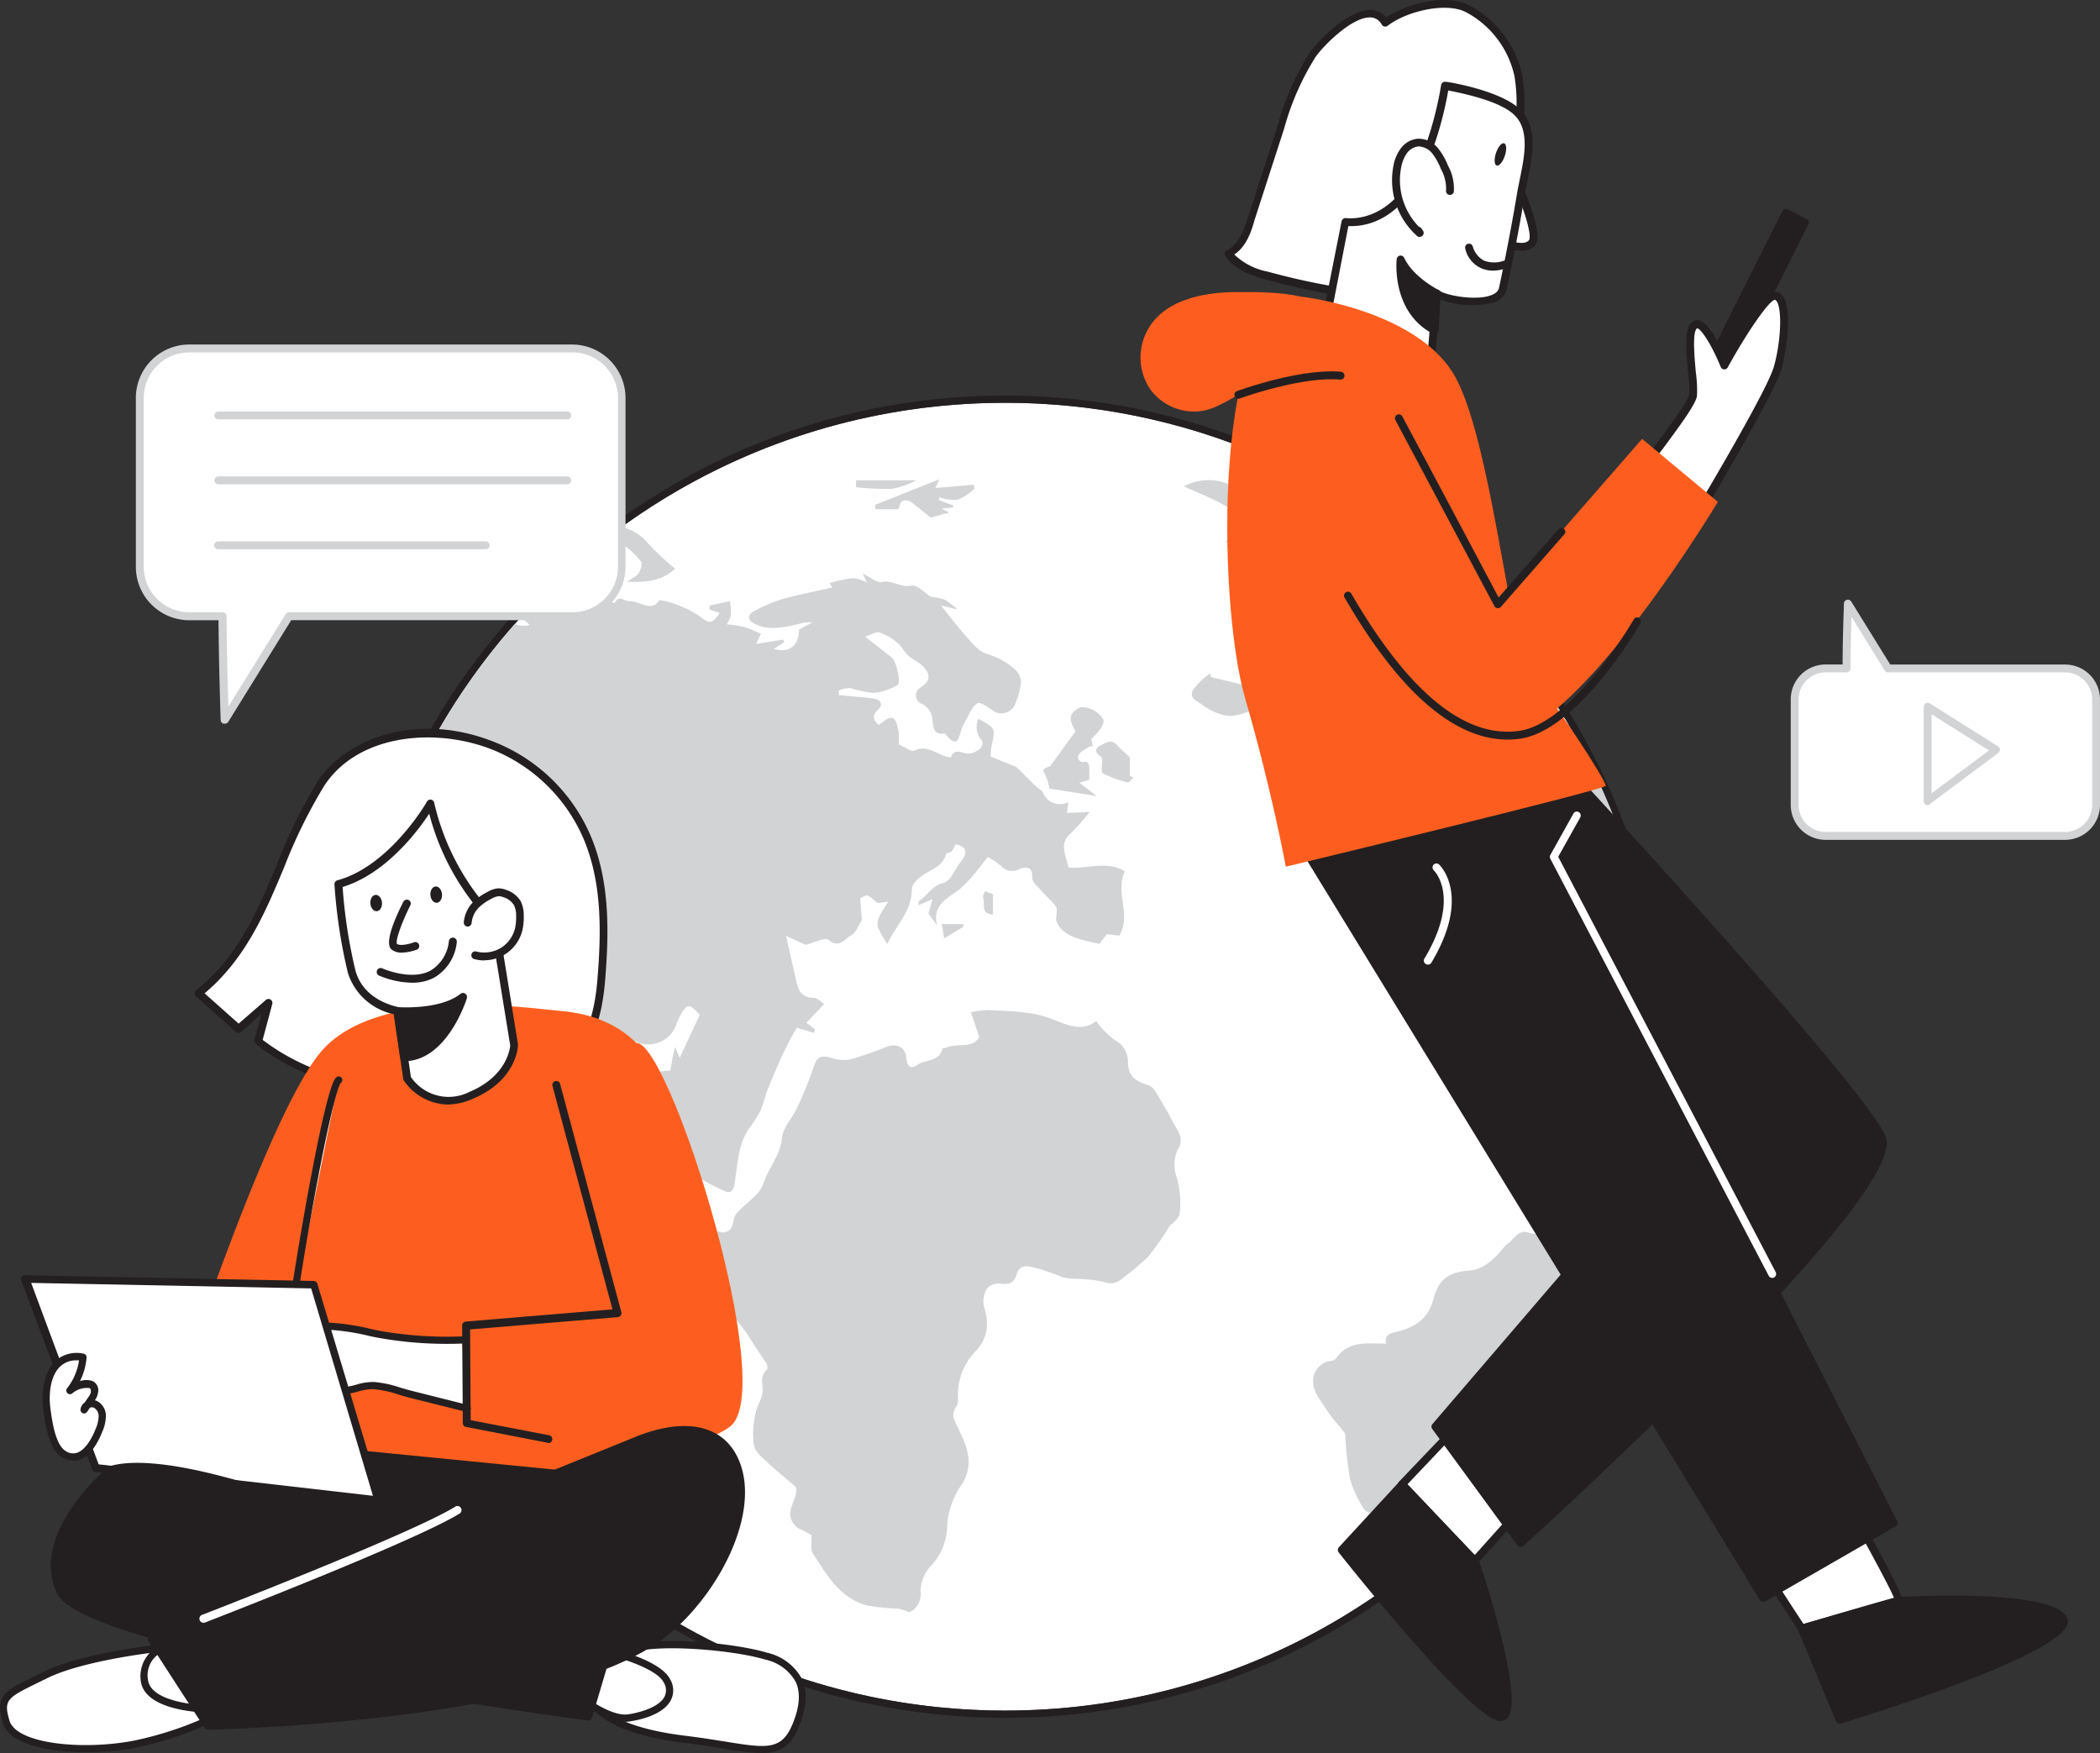 <svg xmlns="http://www.w3.org/2000/svg" width="684" height="571.042" viewBox="0 0 684 571.042">
  <rect x="0" y="0" width="684" height="571.042" fill="#333333" stroke="none"/>
  <g id="_489_world_wide_web_flatline" data-name="#489_world_wide_web_flatline" transform="translate(-73.47 -30.889)">
    <circle id="Ellipse_125" data-name="Ellipse 125" cx="213.002" cy="213.002" r="213.002" transform="translate(187.841 162.082)" fill="#fff"/>
    <path id="Path_2096" data-name="Path 2096" d="M332.521,83.5c117.638,0,213,95.364,213,213s-95.364,213-213,213-213-95.364-213-213c0-117.669,95.384-213.03,213.028-213m-.026-2.359C213.58,81.14,117.16,177.56,117.16,296.5s96.42,215.361,215.361,215.361S547.881,415.441,547.881,296.5C547.754,177.613,451.408,81.267,332.521,81.14Z" transform="translate(68.323 78.584)" fill="#231f20"/>
    <path id="Path_2097" data-name="Path 2097" d="M171.257,120.178a8.051,8.051,0,0,0,4.9.308l-2.846-2.564c3.846-4.23,7.9-8.307,12.076-12.229a9.537,9.537,0,0,1-4.82,7.691c4.512.256,8.025-2.41,11.973-3.615a132.261,132.261,0,0,1,14.229-2.564l-6.974,4.846a32.592,32.592,0,0,0,4.051,1.282c1.308-2.846,3.025-.538,4.564-.615,3.461-.205,7.281,3.9,9.922-.333a19.917,19.917,0,0,1,3.666.795,37.121,37.121,0,0,1,9.281,4.333c3.23,2.564,4.23,2.872,6.692-.923l-3.256-1.128v-1.308l6.615-1.436a23.378,23.378,0,0,1,.308,4.743,9.461,9.461,0,0,1-1.359,2.795,50.2,50.2,0,0,1,5.794.9,45.913,45.913,0,0,1,5.358,2.231l-1.615,3.282,8.845-1.41.333.795-3.384,2.231c5.128,1.513,8.2-1.128,8.23-6.307l4.333-2.333a11.025,11.025,0,0,0-4.564.564c-4.769,1.051-9.614,2.256-14.306-.154-2.41-1.231-2.282-2.948,0-4.128a50.169,50.169,0,0,1,8.9-3.794c5.384-1.538,10.922-2.564,16.485-3.871l-.923-1.41a54.785,54.785,0,0,1,7.691-1.641,13.255,13.255,0,0,1,4.512,1.487L284.6,103.77c2.564,1.2,4.666,3.1,6.23,2.743,3.41-.769,6.025,1.872,9.563,1.179,2-.385,4.692,2.564,6.23,3.564a24.153,24.153,0,0,1,4.769,1.051,28.611,28.611,0,0,1,4.077,3.128l-5.41-1.308c2.436,3.025,5.128,6.589,8.025,9.871,2.025,2.256,4.2,5.128,6.845,5.871a24.228,24.228,0,0,1,9.691,5.538,5.64,5.64,0,0,1,1.487,4.282,29.508,29.508,0,0,1-1.872,6.589,4.9,4.9,0,0,1-6.128,2.743c-2.128-1.051-4.794-3.615-6.1-3.025-1.9.9-2.82,3.948-4.153,6.1a13.731,13.731,0,0,0-.718,1.359c-1.231,2.564-1.077,8.435-5.769,2.333-3.82.82-3.846-2.307-4.076-4.435a5.974,5.974,0,0,0-3.359-5.128,2.948,2.948,0,0,1-.359-5.435c2.948-2.1,3.282-4.025.743-6.743-1.333-1.436-3.359-2.2-4.846-3.564s-2.282-3.153-3.743-4.333a17.511,17.511,0,0,0-5.743-3.23c-1.2-.333-2.82.795-4.564,1.384,3.461,2.743,6.076,4.769,8.666,6.845,1.436,1.154,3.128,8.1,1.82,8.9a18.409,18.409,0,0,1-7.948,2.564,40.713,40.713,0,0,1-7.486-1.59,11.46,11.46,0,0,0-3.666.769v1.538l6.589.615a38.972,38.972,0,0,1,5.128.615c2.333.513,2.564,2.077,1,3.589-2.154,1.974-1.461,3.359.308,4.923,4.435-3.615,5.41-3.256,6.461,2.384a22.023,22.023,0,0,1,0,3.9c1.82.769,4.051,2.564,5.128,2.051,4.666-2.23,7.691,1.9,11.87,2.2,1.231-3.23,3.564-1.256,5.717-1.205a6.512,6.512,0,0,0,3.846-1.641c.59-.487.974-2.256.615-2.564a6.486,6.486,0,0,1-1.2-7.153c5.615,3.077,5.563,3.077,4.281,8.82a18.131,18.131,0,0,0-.256,3.538l8.332,3.333c2.564,2.564,4.564,4.564,6.486,6.435.692.641,1.718,1.077,2.128,1.872a6.1,6.1,0,0,0,8.281,3.2c-.128,1.154-.256,2.256-.41,3.487l7.384-.333a69.978,69.978,0,0,1-6.922,7.691c-2.948,3.384-.538,6.974,0,10.435,6.2.487,12.409-2.384,18.408,1.231-3.41,6.948,2.282,14.127-1.82,20.921l-4.076-.487-2.41,3.2c-6.2-1.461-12.2-2.333-14.075-7.691,0-2.077.462-3.589,0-4.359-1.436-2-3.359-3.589-4.974-5.435-1.077-1.256-2.871-2.692-2.795-3.948.205-4-2.179-3.794-4.384-2.9a4.692,4.692,0,0,1-5.743-1.026,33.075,33.075,0,0,0-4.384-3c-1.051,1.333-2.077,2.769-3.23,4.1a42.325,42.325,0,0,1-6.179,6.64c-4.025,2.923-8.819,5.128-7.076,11.614l-2.846-3.923c.487-1.641.82-2.82,1.359-4.666l-4.641,1.974c.154-.743,0-1.282.308-1.436,2.718-1.769,4.358-5.128,7.9-5.794a5.538,5.538,0,0,0,2.564-2.23c1.051-1.384,1.718-3.051,2.82-4.384,2.718-3.282,2.23-5.128-1.513-6.051a9.9,9.9,0,0,1-1.256,2.384c-.41.461-1.692.41-1.795.795-.974,3.743-4.153,4.846-7,6.563-1.769,1.077-4.128,3.153-4.128,4.794,0,7.512-5.384,12.1-8,17.947a32.818,32.818,0,0,1-3.025-5.281,5.127,5.127,0,0,1,.359-3.538,40.357,40.357,0,0,1,3-4.871c-1.667,0-3.256.667-3.846.154-2.9-2.564-2.82-2.718-5.333-1.256.205,2.743.385,5.128.538,7.1-1.154,1.692-1.974,4.23-3.615,5s-3.718,4.461-7.2,1.384c-1.077-.974-4.743.974-7.23,1.564a.642.642,0,0,1-.359,0l-6.307-2.871c1.308,5.769,2.333,10.255,3.384,14.947.667,2.948,1.795,5.128,5.512,5.256,1.436,0,2.82,1.59,3.538,2.025l-5.794,6.076,2.846,2.2-.385,1.1-5.563-1.666c-.769,1.359-1.82,3.025-2.718,4.82-1.487,3.025-2.9,6.076-4.256,9.153-1.077,2.564-2.1,5-3.051,7.538a57.049,57.049,0,0,1-1.846,5.589,48.248,48.248,0,0,1-3.692,5.717c-3.794,5.538-3.692,12.076-4.794,18.306-.385,2.2-1.359,3-3.359,2a105.8,105.8,0,0,1-10.665-5.666c-3.615-2.359-6.692-5.615-10.409-7.82a27.229,27.229,0,0,1-8.948-7.2c-.641-.923-1.128-1.923-1.692-2.871a18.177,18.177,0,0,0-1.82-2.871c-4.282-4.717-3.41-8.871,2.307-11.691a5.512,5.512,0,0,0,2.436-3.1,23.073,23.073,0,0,0,.564-5.128,35.433,35.433,0,0,1,4.307,5.563c1.641,3.256,4.282,1.282,6.435,1.692l.692-4.051c.179-.872.385-1.743.846-3.718.846,2.025,1.231,2.923,1.487,3.564l6.563-14.024c-3.512-3.923-4.23-3.82-6.717.923a21.986,21.986,0,0,0-.9,2.128,9.691,9.691,0,0,1-13.639,5.487c-1.82,4.512-2.2,5.128-7.384,5.41s-10.614,0-15.383,0l-8.691,9.9,2.564,1.026-5.743,4.948-3.1-3.743c-1.333,7.153-2.564,15.537-4.512,23.638a126.164,126.164,0,0,1-7.691,24.023,29.381,29.381,0,0,1-6.9-20.972,9.614,9.614,0,0,0-.692-5.538c-1.846-2.692-4.846-4.64-6.589-7.384-2.743-4.256-8.1-6.435-9.153-12,0-.718-1.666-1.41-2.564-1.666-2.795-.718-5.615-1.2-8.537-1.795a21.1,21.1,0,0,1-2.051,6.051,33.843,33.843,0,0,0-4.282,7.358,215.2,215.2,0,0,1-1.384-24.177,212.284,212.284,0,0,1,53.1-140.933Z" transform="translate(69.886 113.973)" fill="#d1d3d4"/>
    <path id="Path_2098" data-name="Path 2098" d="M275.439,297.923a13.154,13.154,0,0,1-1.231-4.282,7.692,7.692,0,0,0-4.435-7.409c-3.512-1.59-7.23-2.564-10.845-4.025a3.974,3.974,0,0,1-2.154-1.359,41.2,41.2,0,0,1-4.384-9.409,113.793,113.793,0,0,1-1.589-13.947,3.154,3.154,0,0,0-.308-1.487c-1.846-2.384-3.974-4.589-5.615-7.127s-4.384-5.871-4.538-8.922a6.538,6.538,0,0,1,6.179-7.333,2.769,2.769,0,0,0,1.513-1.128c4.153-5.615,10.255-4.384,16-4.461-.513-2.41.718-3.2,3.23-3.794,5.846-1.333,10.537-4.076,12.229-10.717S284.617,203.6,292,203.19a13.486,13.486,0,0,0,5.948-2.871,26.886,26.886,0,0,0,3.82-3.82,13.922,13.922,0,0,1,1.872-2c2.025-1.384,3.487-4.384,6.179-3.794a13.332,13.332,0,0,0,8.537,0c2.564-1.154,5.128-2.41,8.23-3.871l2.846,7.691c1.948-3.025,0-6.025-.487-9.2,5.666,3.487,12.178,5.487,13.537,13.229l.359-.205a213.208,213.208,0,0,1-67.4,99.579Z" transform="translate(260.877 241.502)" fill="#d1d3d4"/>
    <path id="Path_2099" data-name="Path 2099" d="M282.982,157.9c-7.153,1.615-12.486-1.974-18.2-4.743a3.769,3.769,0,0,1-1.949-2.743,5.128,5.128,0,0,1,2.051-3.487,17.437,17.437,0,0,1,5-1.231l-2.2-1.436a50.483,50.483,0,0,0,8.23-5.128c1.231-1.128.82-3.871,1.769-5.538,1.615-2.795,3.743-5.333,5.743-8.127,1.923,2.718,2.436,7.563,7.1,6.384a5.589,5.589,0,0,0,3.513-2.461,211.616,211.616,0,0,1,23.074,81.76,11.412,11.412,0,0,0-2.564-2c-5.846-3.333-6.179-4.384-4.666-11.1a34.713,34.713,0,0,0,0-6.589l-1.461,5.615c-1.384-2.564-3.359-4.435-3.564-6.589-.359-3.82-2.256-4.692-5.487-4.743a18.124,18.124,0,0,1-3.769-.846l1.077-.487c-.205-1.9.282-4.82-.744-5.487a114.632,114.632,0,0,0-12.588-6.538l2.743,5.9-.949.231-13.383-7.127.59-1.026,1.667.949-.923-3.128a1.692,1.692,0,0,1,1.436.846c2.564,3.589,3.717,3.871,7.307,1.282,2.692-1.923,3.666-4.128.82-6.845-.256-.231.41-2.2.769-2.231a12.536,12.536,0,0,1,4.487.333,58.264,58.264,0,0,1,5.717,2.359C290.622,161,287.571,156.851,282.982,157.9Z" transform="translate(296.124 147.908)" fill="#d1d3d4"/>
    <path id="Path_2100" data-name="Path 2100" d="M260.871,249.928a8,8,0,0,0-1.026,5.512c1.692,5.666,1.718,10.383-2.9,15.127a20.511,20.511,0,0,0-5.461,15.588,3.436,3.436,0,0,1-.564,2.2c-1.872,2.564-.744,4.358.513,6.922,2.769,5.64,5.384,11.435,1.513,18.075a26.972,26.972,0,0,0-5,13,19.87,19.87,0,0,1-4.9,13.486,12.82,12.82,0,0,0-3.82,8.563,6.486,6.486,0,0,1-3.615,6.974,19.484,19.484,0,0,0-3.666-1.2,64.1,64.1,0,0,1-10.46-1.1c-8.666-2.564-12.819-9.922-17.331-16.947-.82-1.282-.308-3.41-.436-5.9-.513-.282-1.692-1.026-2.948-1.615a5.692,5.692,0,0,1-3.487-7.691c.385-1.333,1.026-2.564,1.333-4a3.662,3.662,0,0,0,0-2.359c-2.9-2.564-6.051-5.128-8.9-7.691-1.846-1.743-4.282-3.692-4.743-5.922a28.433,28.433,0,0,1,.513-10.255c.359-2.282,1.872-4.384,2.282-6.666s-1.205-5.384,1.461-7.691c.333-.282.154-1.641-.231-2.179-4.307-5.974-7.691-13-13.332-17.511-7.358-5.948-11-13.742-15.05-21.562a26.2,26.2,0,0,1-1.436-7.358c5.589,1.436,10.537,2.82,15.562,3.9a3.333,3.333,0,0,0,2.794-1.308c.82-1.41.718-3.487,1.692-4.692,1.846-2.256,4.282-3.974,6.307-6.076a10.768,10.768,0,0,0,2.564-3.9c1.667-5.128,5.461-9.1,6.051-14.87.359-3.538,3.641-6.717,5.128-10.255a133.3,133.3,0,0,0,5.384-13.357c1.128-3.359,3-3.077,5.666-2.359a12.359,12.359,0,0,0,6.076.461,113.588,113.588,0,0,0,11.742-4.076c3.461-1.308,6.2.205,6.512,3.692.231,2.564,1.308,3.871,3.717,2.1s7.153-.82,8.025-5.333c0-.154.923,0,1.333-.231,3.641-1.564,8.614.436,10.64-3.436-.974-2.923-1.795-5.384-2.718-8.076a31,31,0,0,1,5.128-.692c4.41.154,8.845.308,13.229.9a37.279,37.279,0,0,1,9.1,2.41c4.666,1.923,9.153,3.615,13.332.256a29.842,29.842,0,0,0,6,6.153,7.845,7.845,0,0,1,4.358,7.127c0,4.692,2.564,6.333,6.23,7.486a4.41,4.41,0,0,1,2.359,1.615c2.179,3.564,4.384,7.179,6.256,10.9,1.333,2.564,3.743,4.9,1.308,8.717a12.126,12.126,0,0,0-.256,8.973,29.664,29.664,0,0,1,.949,11.768c0,.846-.9,1.666-1.513,2.41s-1.384,1.077-1.872,1.769a92.3,92.3,0,0,1-6.692,9.666,95.719,95.719,0,0,1-8.845,7.461,5.538,5.538,0,0,1-5.974.846,52.129,52.129,0,0,0-9.666-.923,17.944,17.944,0,0,1-3.692-.564,69.6,69.6,0,0,0-7.538-2.692c-2.564-.564-6.076-2.179-7.256,1.692-1.077,3.487-3.051,3.359-5.846,3.1A4.871,4.871,0,0,0,260.871,249.928Z" transform="translate(134.05 200.686)" fill="#d1d3d4"/>
    <path id="Path_2101" data-name="Path 2101" d="M320.885,136.925a9.2,9.2,0,0,1-2.128-.974l-6.256,4.358,8-1.154.179,1.205-7.691,2.846V147l9.153,4.666-4.2,3.333a8.872,8.872,0,0,1,0,3.333c-2.9,5.948-5.846,11.87-9,17.665a9.718,9.718,0,0,1-3.641,3.564,54.245,54.245,0,0,1-6.692,3c-1.692.769-3.307,1.615-3.82-1.359s-1.256-5.64-1.948-8.461c-.128-.513-.308-1.231-.692-1.41-3.153-1.641-3.717-4.282-3.692-7.691,0-1.077-1.846-3.154-2.692-3.077-6.2.59-10.1-2.564-13.46-7.2-.923-1.282-2.564-2.871-3.82-2.948-8.127-.513-14.973-4.153-22.2-8.307l9.717-1-2.564-3.179-7.691,3.23a5.589,5.589,0,0,1,3.82-7.05c3.333-1.282,3.666-3.077,1.949-5.384h-8.922l2.564-2.9-5.717-.82L242,122.439c-4.461-3.025,1.384-4.538,1.026-6.82l-5.538-.359c1.025-1.538,1.59-3.384,2.718-3.871a16.665,16.665,0,0,1,5.538-.436c-5.128-7.691-13.87-10.255-21.869-13.973a16.87,16.87,0,0,1,14.1-.9,91.222,91.222,0,0,0,12.614,2.564c-.385-.59-1.154-1.846-1.948-3.128,1.641.179,3.282.41,4.923.538H256.3l.128-1.564L246.406,92.8c3.41-.923,6.666-2.231,9.948-2.871a213.437,213.437,0,0,1,64.531,46.995Z" transform="translate(235.198 92.33)" fill="#d1d3d4"/>
    <path id="Path_2102" data-name="Path 2102" d="M273.109,122.16l1.2,2.077c-.795.256-1.615.538-2.564.872Z" transform="translate(310.073 142.731)" fill="#d1d3d4"/>
    <path id="Path_2103" data-name="Path 2103" d="M267.74,115.53h.128q.974,1.282,1.846,2.564Z" transform="translate(303.802 132.363)" fill="#d1d3d4"/>
    <path id="Path_2104" data-name="Path 2104" d="M270.939,124.394a8.692,8.692,0,0,1,.231-4.384c.9,1.359,1.743,2.718,2.564,4.1Z" transform="translate(308.526 139.369)" fill="#d1d3d4"/>
    <path id="Path_2105" data-name="Path 2105" d="M176.06,235.792c1.359,2.923.974,8.512-1.359,10.512a4.307,4.307,0,0,1-6.948-1.795c-2.23-7.333-4.179-14.716-6.23-22.1-.154-.564,0-1.282-.385-1.718A6.64,6.64,0,0,1,162.447,212c4.282,3.2,4.743,10.255,12.434,9.9,0,2.564-.154,4.82,0,7.127a20.33,20.33,0,0,0,1.179,6.768Z" transform="translate(135.434 283.225)" fill="#d1d3d4"/>
    <path id="Path_2106" data-name="Path 2106" d="M207.027,143.743c-.359-.949-1.256-2.307-.923-2.718a3.512,3.512,0,0,1,2.025-.923c2.974-4.128,5.589-7.691,8.358-11.512-2.256-4-2.179-5.487.846-7.461,1.846-1.205,6.076.487,8,3.23.9,1.256-.385,3.615-3.717,6.768l.461,2.384a2.482,2.482,0,0,0-1.384.205c-1.179.9-2.948,1.666-3.307,2.872s.743,2.564,2.564,1.82a2.564,2.564,0,0,1,.974,1.41,44.371,44.371,0,0,1,0,4.589l-3.2.949,5.666,4.333L208,147.256A20.741,20.741,0,0,0,207.027,143.743Z" transform="translate(207.302 140.505)" fill="#d1d3d4"/>
    <path id="Path_2107" data-name="Path 2107" d="M163.058,102.68a91.409,91.409,0,0,0,9.23,8.717c-4.076,3.948-9.281,4.487-15.614,4.256,1.743-1.231,3.179-1.82,3.846-2.871s1.179-3.128.615-3.846a30.765,30.765,0,0,0-10.255-8.05c1.333-1.026,2.564-2.051,4.076-3.025a15.126,15.126,0,0,1,8.1,4.82Z" transform="translate(121.055 104.731)" fill="#d1d3d4"/>
    <path id="Path_2108" data-name="Path 2108" d="M239.745,130.018a9.589,9.589,0,0,1-4.589,0,19.562,19.562,0,0,1-6.589-3.128c-1.487-1.231-4.871-2.231-3.256-5.128a26.767,26.767,0,0,1,5.538-5.333l.308,1.256,11.64,2.795,2.846-3.794-.461,1.256,5.128,2.948-.538.667h-5.461l4.948,2.564-5.487,1.59,2.769,2.051A46.841,46.841,0,0,1,239.745,130.018Z" transform="translate(236.783 133.771)" fill="#d1d3d4"/>
    <path id="Path_2109" data-name="Path 2109" d="M202.782,104.24c-2.564-2-4.564-3.769-6.769-5.281a2.846,2.846,0,0,0-2.564,0c-.641.436-.769,1.59-1.231,2.564h-7.435l-.154-1.384,20.946-8.358-1.282,2.846,12.46-1.077.282,1.308a18.641,18.641,0,0,1-5.384,3.589,15.974,15.974,0,0,1-6.076-.795l-.128.949,4.743,1.718-.179.641-3.743.359,2.564,1.308Z" transform="translate(173.833 95.223)" fill="#d1d3d4"/>
    <path id="Path_2110" data-name="Path 2110" d="M214.225,129.944c-1.795-1.077-2.077-2.564-.308-3.461s3.82-2.564,5.846,0c1.1,1.256,2.41,2.307,3.923,3.718v6.025l1.231.615c-.667.538-1.487,1.666-1.974,1.538a38.276,38.276,0,0,1-8.05-2.948c-.641-.359-.154-2.718-.256-4.128C214.609,130.688,214.507,129.944,214.225,129.944Z" transform="translate(217.769 147.356)" fill="#d1d3d4"/>
    <path id="Path_2111" data-name="Path 2111" d="M291.8,174.76a7.693,7.693,0,0,1,1.615-.59,11.936,11.936,0,0,1-.308,2.692,32.847,32.847,0,0,0-4.461,1.9c-1.538.769-2.564,2.564-4.025,4.512l-7.051-.82C282.7,179.682,287.159,177.067,291.8,174.76Z" transform="translate(319.175 224.066)" fill="#d1d3d4"/>
    <path id="Path_2112" data-name="Path 2112" d="M272.307,182.24c-.308-3.436,5.871-5.615,11.409-4.1l-2.948,3.384,5.82-.513C282.024,184.188,277.075,181.855,272.307,182.24Z" transform="translate(310.927 229.507)" fill="#d1d3d4"/>
    <path id="Path_2113" data-name="Path 2113" d="M182.22,91.91h19.664a26.918,26.918,0,0,1-8.179,2.795,96.191,96.191,0,0,1-11.486-.538Z" transform="translate(170.065 95.426)" fill="#d1d3d4"/>
    <path id="Path_2114" data-name="Path 2114" d="M132.578,198.537c-1.1-.436-2.564-2.564-2.333-3.333a42.383,42.383,0,0,1,3.9-6.974l1.179.513v7.05C135.321,198.126,134.783,199.357,132.578,198.537Z" transform="translate(88.747 246.053)" fill="#d1d3d4"/>
    <path id="Path_2115" data-name="Path 2115" d="M199.057,144.11l2.564,1.026v6.589c-4.358-.231-2.359-3.743-3.23-5.64C198.159,145.648,198.8,144.828,199.057,144.11Z" transform="translate(195.275 177.057)" fill="#d1d3d4"/>
    <path id="Path_2116" data-name="Path 2116" d="M193.11,148.29h6.948l.205.795-6.358,3.871C193.623,151.213,193.341,149.649,193.11,148.29Z" transform="translate(187.095 183.594)" fill="#d1d3d4"/>
    <rect id="Rectangle_309" data-name="Rectangle 309" width="7.05" height="65.762" transform="matrix(-0.893, -0.449, 0.449, -0.893, 631.96, 162.113)" fill="#231f20"/>
    <path id="Path_2117" data-name="Path 2117" d="M295.921,121.92a1.513,1.513,0,0,1-.59,0l-6.281-3.179a1.282,1.282,0,0,1-.59-1.718l29.561-58.891a1.231,1.231,0,0,1,1.692-.564l6.23,3.179a1.256,1.256,0,0,1,.564,1.718l-29.458,58.763a1.307,1.307,0,0,1-.744.641Zm-4.589-5.128,4.025,2.025,28.381-56.4-4.025-2.025Z" transform="translate(335.999 41.496)" fill="#231f20"/>
    <path id="Path_2118" data-name="Path 2118" d="M282.13,125.426c.744-2.282,15.9-20.69,16.46-24.69s-2.82-20.511.564-22.792S308.768,91.1,308.768,91.1s13.255-24.125,17.024-22.562,2.564,14.921.462,23.074S300.1,139.783,300.1,139.783Z" transform="translate(326.306 58.757)" fill="#fff"/>
    <path id="Path_2119" data-name="Path 2119" d="M300.858,141.776a1.282,1.282,0,0,1-.795-.256l-17.947-14.306a1.333,1.333,0,0,1-.41-1.41,57.129,57.129,0,0,1,5.871-8.512c4.076-5.512,10.255-13.845,10.563-15.973a46.909,46.909,0,0,0-.385-7.025c-.82-8.589-1.179-14.819,1.461-16.639a2.564,2.564,0,0,1,2.307-.333c3.025.9,6.435,7.691,8.2,11.614,6.1-10.871,13.614-22.382,17.357-20.818,5.692,2.359,2.41,19.946,1.231,24.536-2.179,8.179-25.254,46.867-26.356,48.507a1.333,1.333,0,0,1-.872.615ZM284.5,125.855l16,12.819c4.076-6.845,23.459-39.56,25.279-46.61,2.564-9.486,2.564-20.511.282-21.51-2.025.154-9.64,11.486-15.383,22a1.282,1.282,0,0,1-1.205.667,1.333,1.333,0,0,1-1.1-.82c-2.9-7.127-6.461-12.563-7.691-12.563h0c-1.641,1.128-.82,9.691-.41,14.306a42.359,42.359,0,0,1,.384,7.691c-.359,2.564-4.82,8.717-11.05,17.126C287.68,121.47,285.424,124.445,284.5,125.855Z" transform="translate(325.55 57.995)" fill="#231f20"/>
    <path id="Path_2120" data-name="Path 2120" d="M327.057,221.14s18.921,33.483,17.613,33.637-31.586,9.076-31.586,9.076-17.819-27.176-17.562-27.869S327.057,221.14,327.057,221.14Z" transform="translate(347.243 297.518)" fill="#fff"/>
    <path id="Path_2121" data-name="Path 2121" d="M313.849,265.912a1.23,1.23,0,0,1-1.051-.59c-18.2-27.715-17.947-28.2-17.716-29s.436-1.179,32.227-15.562a1.256,1.256,0,0,1,1.641.538c18.613,32.971,17.947,34.073,17.665,34.791a1.436,1.436,0,0,1-1.051.743c-1.231.18-19.434,5.512-31.33,9.025Zm-15.921-28.638c2,3.589,10.64,16.947,16.485,25.843,7-2.051,24.356-7.153,29.484-8.512-1.795-4.307-10.614-20.382-16.614-31.022C316.951,228.25,301.7,235.275,297.928,237.274Z" transform="translate(346.478 296.741)" fill="#231f20"/>
    <path id="Path_2122" data-name="Path 2122" d="M333.972,234.506s51.276-2.795,53.84,6.333-73.146,32.407-73.146,32.407L302.36,243.582Z" transform="translate(357.942 317.789)" fill="#231f20"/>
    <path id="Path_2123" data-name="Path 2123" d="M315.466,275.272a1.282,1.282,0,0,1-1.179-.769L301.98,244.865a1.256,1.256,0,0,1,0-1.051,1.231,1.231,0,0,1,.795-.667l31.561-9.076h.282c8.743-.461,52.456-2.359,55.148,7.256S333.823,269.759,315.8,275.3A1,1,0,0,1,315.466,275.272Zm-10.563-30.1,11.307,27.279c35.483-11,72.53-25.638,71.172-30.509-1.59-5.589-31.561-6.538-52.43-5.41Z" transform="translate(357.168 317.019)" fill="#231f20"/>
    <path id="Path_2124" data-name="Path 2124" d="M288.319,242.1l-13.05,14.46-23.69-24.92L270.6,211.69Z" transform="translate(278.531 282.74)" fill="#fff"/>
    <path id="Path_2125" data-name="Path 2125" d="M276.055,258.612a1.333,1.333,0,0,1-.949-.41l-23.664-24.92a1.256,1.256,0,0,1,0-1.769l19.023-19.921a1.231,1.231,0,0,1,1.077-.385,1.333,1.333,0,0,1,.974.615l17.69,30.381a1.282,1.282,0,0,1-.154,1.513L277,258.177a1.487,1.487,0,0,1-.949.436Zm-21.921-26.2,21.895,23.074,11.486-12.819-16.357-28.2Z" transform="translate(277.746 281.966)" fill="#231f20"/>
    <path id="Path_2126" data-name="Path 2126" d="M287.3,244.39s17.1,51.61,8.127,50.917-51.533-54.456-51.533-54.456l19.716-21.382Z" transform="translate(266.505 294.906)" fill="#231f20"/>
    <path id="Path_2127" data-name="Path 2127" d="M296.317,297.356h-.154c-9.23-.718-48.046-49.379-52.43-54.917a1.307,1.307,0,0,1,0-1.666l19.716-21.382a1.334,1.334,0,0,1,.949-.41h0a1.308,1.308,0,0,1,.923.385l23.69,24.92a1.848,1.848,0,0,1,.282.487c2.564,7.461,14.563,44.995,9.538,51.4a3.026,3.026,0,0,1-2.513,1.179ZM246.271,241.67c16.434,20.664,43.944,52.661,49.969,53.122a.487.487,0,0,0,.513-.231c3.2-4.076-4.333-31.945-9.871-48.712l-22.536-23.715Z" transform="translate(265.791 294.14)" fill="#231f20"/>
    <path id="Path_2128" data-name="Path 2128" d="M310.275,127.78S413.751,239.793,415.391,250.843c3.154,21.382-117.936,131.165-117.936,131.165L269.715,344.14l72.146-84.068L247,130.549Z" transform="translate(271.369 151.52)" fill="#231f20"/>
    <path id="Path_2129" data-name="Path 2129" d="M298.2,384.049h-.154a1.308,1.308,0,0,1-.9-.513l-27.715-37.893a1.282,1.282,0,0,1,0-1.59l71.428-83.247L246.745,132.077a1.267,1.267,0,0,1,.974-2.025l63.249-2.769a1.128,1.128,0,0,1,.974.41c10.64,11.512,103.809,112.628,105.45,123.7,1.359,9.307-18.2,34.432-58.173,74.71-29.381,29.792-59.865,57.353-60.147,57.609A1.18,1.18,0,0,1,298.2,384.049Zm-26.1-39.1,26.279,35.893c34.278-31.125,119.012-112.27,116.525-129.088-1.128-7.691-62.89-76.914-104.373-121.909l-60.275,2.564,93.323,127.627a1.231,1.231,0,0,1,0,1.59Z" transform="translate(270.572 150.735)" fill="#231f20"/>
    <path id="Path_2130" data-name="Path 2130" d="M238.42,151.544l151.445,247.28,42.508-24.459L307.028,128.47Z" transform="translate(257.951 152.599)" fill="#231f20"/>
    <path id="Path_2131" data-name="Path 2131" d="M390.591,400.885a1.282,1.282,0,0,1-1.1-.615L238.07,152.99a1.384,1.384,0,0,1,0-1.1,1.307,1.307,0,0,1,.795-.769l68.428-23.074a1.256,1.256,0,0,1,1.538.615L434.2,374.555a1.282,1.282,0,0,1-.513,1.692l-42.508,24.484a1.463,1.463,0,0,1-.59.154ZM241.069,153.015l149.958,244.87,40.38-23.254L307.113,130.813Z" transform="translate(257.225 151.82)" fill="#231f20"/>
    <path id="Path_2132" data-name="Path 2132" d="M342.823,285.908a1.282,1.282,0,0,1-1.154-.667L270.524,149.359a1.308,1.308,0,0,1,0-1.231l7.512-13.46a1.256,1.256,0,0,1,1.718-.513,1.282,1.282,0,0,1,.513,1.743l-7.179,12.819L343.926,284.01a1.308,1.308,0,0,1-.538,1.743A1.513,1.513,0,0,1,342.823,285.908Z" transform="translate(307.915 161.245)" fill="#fff"/>
    <path id="Path_2133" data-name="Path 2133" d="M261.5,124.376c-6.615-1.2-13.178-2.692-19.639-4.487-4.717-1.308-9.768-3.051-12.332-7.2,4.23-1.948,6.051-6.82,7.486-11.23l9.614-29.817A87.735,87.735,0,0,1,256.886,48c3.436-4.974,18.178-19.639,23.638-10.512,6.2-4.794,19.306-8.281,26.664-4.666a32.586,32.586,0,0,1,16.639,21.792,55.968,55.968,0,0,1-1.1,23.074,14.742,14.742,0,0,1-1.436,4.435,16.586,16.586,0,0,1-4.9,4.538A101.246,101.246,0,0,0,284.832,124.3a4.589,4.589,0,0,1-1.948,2.564,4.41,4.41,0,0,1-2.307.179C274.32,126.375,267.859,125.5,261.5,124.376Z" transform="translate(244.049 0.685)" fill="#fff"/>
    <path id="Path_2134" data-name="Path 2134" d="M282.276,128.983H281.2c-6.384-.59-12.819-1.461-19.1-2.564h0c-6.64-1.179-13.306-2.718-19.793-4.512-5.128-1.436-10.255-3.359-13.05-7.691a1.256,1.256,0,0,1-.154-1.051,1.333,1.333,0,0,1,.692-.795c3.692-1.692,5.384-6.1,6.794-10.46l9.64-29.792a87.911,87.911,0,0,1,10.486-24c2.871-4.153,12.614-13.973,19.741-13.973h.282a6.64,6.64,0,0,1,4.948,2.41c6.538-4.384,19.126-7.845,26.946-4.025a33.945,33.945,0,0,1,17.331,22.69,56.841,56.841,0,0,1-1.1,23.638,15.381,15.381,0,0,1-1.59,4.82,16.281,16.281,0,0,1-4.923,4.717l-.333.231a99.758,99.758,0,0,0-31.279,37.1,5.666,5.666,0,0,1-2.564,3.051,4.153,4.153,0,0,1-1.9.205ZM232.2,113.78A21.305,21.305,0,0,0,243,119.344c6.41,1.769,13,3.282,19.536,4.461h0c6.23,1.128,12.588,1.974,18.9,2.564a3.564,3.564,0,0,0,1.667,0c.564-.256.974-1.1,1.333-1.846a102.194,102.194,0,0,1,32.1-38.047l.308-.231a14.28,14.28,0,0,0,4.23-3.948,13.512,13.512,0,0,0,1.282-4.025,54.558,54.558,0,0,0,1.1-22.587A31.176,31.176,0,0,0,307.5,34.763c-6.615-3.23-19.254-.179-25.33,4.512a1.205,1.205,0,0,1-1,.256,1.256,1.256,0,0,1-.974-.667,4.23,4.23,0,0,0-3.666-2.307h-.18c-6.025,0-15.152,9.281-17.639,12.819a86.734,86.734,0,0,0-10.255,23.331l-9.64,29.792C237.665,106.73,235.922,111.344,232.2,113.78Z" transform="translate(243.297 0)" fill="#231f20"/>
    <path id="Path_2135" data-name="Path 2135" d="M268.627,53.74s8,17.613,5.281,20.511-9.589-.385-9.589-.385" transform="translate(298.454 35.735)" fill="#fff"/>
    <path id="Path_2136" data-name="Path 2136" d="M271.339,77.592a17.614,17.614,0,0,1-6.794-1.743,1.308,1.308,0,0,1-.59-1.718,1.282,1.282,0,0,1,1.718-.59c1.564.769,6.41,2.564,8.076.667,1.154-1.231-1.436-10.255-5.512-19.152a1.282,1.282,0,0,1,.641-1.692A1.256,1.256,0,0,1,270.57,54c2.564,5.512,8.05,18.716,5.128,21.946A5.589,5.589,0,0,1,271.339,77.592Z" transform="translate(297.691 34.958)" fill="#231f20"/>
    <path id="Path_2137" data-name="Path 2137" d="M304.566,51c5.82,6.538,2.051,17.767.795,25.279q-2.564,15.844-6.025,31.561c-1.41,6.64-18.793,4.025-21.536,1.538l-1.923,22.433s-6.025,11.588-19,2.871-14.819-18.049-14.819-18.049l6-30.509s11.46,1.9,20.511-10.691S280.594,41.82,280.594,41.82,298.874,44.615,304.566,51Z" transform="translate(263.643 17.094)" fill="#fff"/>
    <path id="Path_2138" data-name="Path 2138" d="M266.76,140.07a17.767,17.767,0,0,1-9.794-3.461c-13.255-8.9-15.383-18.588-15.383-19a.871.871,0,0,1,0-.513l6.025-30.381a1.333,1.333,0,0,1,1.461-1.026c.436,0,10.819,1.564,19.177-10.255,8.666-12.178,11.742-32.842,11.768-33.048a1.231,1.231,0,0,1,.513-.846,1.282,1.282,0,0,1,.949-.256c.769,0,18.921,2.948,24.843,9.589h0c5.281,5.922,3.384,15.024,1.9,22.331-.308,1.436-.59,2.795-.795,4.025-1.743,10.537-3.769,21.151-6.025,31.612a6.128,6.128,0,0,1-4.666,4.435,29.894,29.894,0,0,1-17.024-1.077l-1.743,20.51a1.8,1.8,0,0,1-.154.487,13.793,13.793,0,0,1-8.127,6.461A12.333,12.333,0,0,1,266.76,140.07Zm-22.587-22.741c.385,1.436,3,9.614,14.229,17.152a13.332,13.332,0,0,0,10.64,2.743,11.2,11.2,0,0,0,6.384-4.974l1.9-22.126a1.282,1.282,0,0,1,2.128-.846c1.513,1.359,11.05,3.41,16.485,1.666,1.718-.564,2.718-1.41,2.948-2.564,2.231-10.435,4.256-21.023,6-31.509.231-1.282.513-2.564.82-4.128,1.384-6.743,3.128-15.152-1.308-20.1h0c-4.487-5.128-17.947-7.691-22.049-8.537-.82,4.82-4.179,21.844-12.024,32.868s-17.049,11.46-20.511,11.306Z" transform="translate(262.838 16.243)" fill="#231f20"/>
    <path id="Path_2139" data-name="Path 2139" d="M272.124,67.8s-9,3.743-12.024-5.435" transform="translate(291.855 49.215)" fill="#fff"/>
    <path id="Path_2140" data-name="Path 2140" d="M268.831,70.622a9.127,9.127,0,0,1-9.153-7.051,1.282,1.282,0,1,1,2.436-.795,7.46,7.46,0,0,0,3.641,4.589,9.409,9.409,0,0,0,6.589,0,1.282,1.282,0,0,1,.974,2.359,12.821,12.821,0,0,1-4.487.9Z" transform="translate(291.072 48.413)" fill="#231f20"/>
    <path id="Path_2141" data-name="Path 2141" d="M268.406,64.716a14.254,14.254,0,0,0-1.82-7.691,20.047,20.047,0,0,0-3.051-5.461A7.127,7.127,0,0,0,258.1,49a6.538,6.538,0,0,0-4.666,2.564,12.229,12.229,0,0,0-2.154,5.128,23.075,23.075,0,0,0,7.256,21.792l-.461-.718" transform="translate(277.344 28.323)" fill="#fff"/>
    <path id="Path_2142" data-name="Path 2142" d="M259.32,80.532a1.256,1.256,0,0,1-.82-.308,24.382,24.382,0,0,1-7.691-23.074,13.281,13.281,0,0,1,2.41-5.538,7.691,7.691,0,0,1,5.615-3.1,8.2,8.2,0,0,1,6.435,3.077A21.512,21.512,0,0,1,268.55,57.3a15.536,15.536,0,0,1,1.9,8.435,1.282,1.282,0,0,1-1.436,1.077,1.256,1.256,0,0,1-1.1-1.436,13.125,13.125,0,0,0-1.692-7.025,20.309,20.309,0,0,0-2.872-5.128,6.051,6.051,0,0,0-4.384-2.2,5.358,5.358,0,0,0-3.743,2.128,11.434,11.434,0,0,0-1.9,4.538,21.741,21.741,0,0,0,5.769,19.536,1.18,1.18,0,0,1,.82.538l.487.718a1.282,1.282,0,0,1-1.077,2Z" transform="translate(276.56 27.556)" fill="#231f20"/>
    <path id="Path_2143" data-name="Path 2143" d="M263.243,74.91s-8.563-4.23-11.768-11.05c0,0-1.974,16.178,11.076,23.074Z" transform="translate(278.2 51.561)" fill="#231f20"/>
    <path id="Path_2144" data-name="Path 2144" d="M263.328,88.981a1.256,1.256,0,0,1-.59-.154C249.074,81.648,250.945,64.65,250.971,64.5a1.333,1.333,0,0,1,1.077-1.128,1.308,1.308,0,0,1,1.359.718c2.974,6.358,11.1,10.435,11.178,10.46a1.308,1.308,0,0,1,.718,1.231l-.692,12a1.256,1.256,0,0,1-.641,1.026A1.154,1.154,0,0,1,263.328,88.981Zm-9.819-19.972a21.357,21.357,0,0,0,8.666,16.511l.513-9.076a32.97,32.97,0,0,1-9.178-7.435Z" transform="translate(277.422 50.771)" fill="#231f20"/>
    <ellipse id="Ellipse_126" data-name="Ellipse 126" cx="3.82" cy="1.513" rx="3.82" ry="1.513" transform="translate(559.52 84.319) rotate(-71.37)" fill="#231f20"/>
    <path id="Path_2145" data-name="Path 2145" d="M254.3,68.62S289.754,72.85,302.675,93s19.177,94.092,25.715,99.656,24.561,33.842,24.279,35.176-104.219,26.356-104.219,26.356-4.282-23.895-13.306-55.1S224.5,68.646,254.3,68.62Z" transform="translate(243.818 59.005)" fill="#fd5e1f"/>
    <path id="Path_2146" data-name="Path 2146" d="M273.991,84.953c.743,1.077,36.329,68.146,36.329,68.146l46.995-53.84,24.664,20.511s-42.047,70.3-68.864,77.094-80.683-91.272-79.094-101.527S263.454,69.827,273.991,84.953Z" transform="translate(251.018 74.591)" fill="#fd5e1f"/>
    <path id="Path_2147" data-name="Path 2147" d="M284.2,146.644h-.128a1.256,1.256,0,0,1-1-.667L250.843,85.42a1.279,1.279,0,1,1,2.256-1.205c.385.692,26.253,49.277,31.355,58.968l19.511-22.305a1.282,1.282,0,0,1,1.82,0,1.23,1.23,0,0,1,0,1.795l-20.613,23.587A1.307,1.307,0,0,1,284.2,146.644Z" transform="translate(277.14 82.328)" fill="#231f20"/>
    <path id="Path_2148" data-name="Path 2148" d="M297.5,154.243c-17.485,0-35.355-15.562-53.174-46.379a1.282,1.282,0,0,1,2.2-1.282c18.639,32.2,37,47.277,54.661,44.841s37.2-35.893,37.406-36.329a1.282,1.282,0,1,1,2.205,1.308c-.821,1.41-20.511,34.97-39.252,37.56A26.889,26.889,0,0,1,297.5,154.243Z" transform="translate(267.014 117.545)" fill="#231f20"/>
    <path id="Path_2149" data-name="Path 2149" d="M255.646,173.53a1.282,1.282,0,0,1-.667-.205,1.256,1.256,0,0,1-.436-1.743c11.9-19.844,3.384-28.433,3.025-28.792a1.282,1.282,0,0,1,0-1.82,1.256,1.256,0,0,1,1.795,0c.436.41,10.46,10.255-2.564,31.971A1.307,1.307,0,0,1,255.646,173.53Z" transform="translate(282.874 171.557)" fill="#fff"/>
    <path id="Path_2150" data-name="Path 2150" d="M249.86,68c-10.768,0-23.074,2.384-28.689,11.486a18.588,18.588,0,0,0,0,19.639,17.639,17.639,0,0,0,17.947,7.461c5.128-1.128,9.46-4.589,14.332-6.666,6.948-2.974,14.742-3.025,22.126-4.666a13.152,13.152,0,0,0,6.435-2.871,10.025,10.025,0,0,0,2.82-6.845C285.882,67.31,261.936,68,249.86,68Z" transform="translate(226.59 58.033)" fill="#fd5e1f"/>
    <path id="Path_2151" data-name="Path 2151" d="M231.563,86.987a1.231,1.231,0,0,1-1.179-.82,1.282,1.282,0,0,1,.743-1.666c.82-.282,20.357-7.435,33.842-6.307a1.286,1.286,0,1,1-.205,2.564c-12.819-1.1-32.56,6.076-32.74,6.153a1.462,1.462,0,0,1-.462.077Z" transform="translate(245.246 73.787)" fill="#231f20"/>
    <path id="Path_2152" data-name="Path 2152" d="M311.546,128.68h6.82c0-8.717.436-21.1.436-21.1l13.076,21.1h57.686a10.076,10.076,0,0,1,10.076,10.076v34.381a10.076,10.076,0,0,1-10.076,10.1H311.546a10.076,10.076,0,0,1-10.076-10.1V138.756a10.076,10.076,0,0,1,10.076-10.076Z" transform="translate(356.55 119.931)" fill="#fff"/>
    <path id="Path_2153" data-name="Path 2153" d="M390.345,185.3H312.328a11.383,11.383,0,0,1-11.358-11.383V139.535a11.358,11.358,0,0,1,11.358-11.358h5.538c0-8.538.436-19.741.436-19.87a1.256,1.256,0,0,1,.949-1.179,1.282,1.282,0,0,1,1.436.564L333.377,128.2h56.968A11.358,11.358,0,0,1,401.7,139.561v34.381A11.383,11.383,0,0,1,390.345,185.3Zm-78.017-54.558a8.819,8.819,0,0,0-8.794,8.794v34.381a8.819,8.819,0,0,0,8.794,8.82h78.017a8.82,8.82,0,0,0,8.794-8.82V139.535a8.82,8.82,0,0,0-8.794-8.794H332.659a1.256,1.256,0,0,1-1.077-.615l-10.845-17.485c-.128,4.41-.282,11.358-.308,16.819a1.308,1.308,0,0,1-1.282,1.282Z" transform="translate(355.768 119.152)" fill="#d1d3d4"/>
    <path id="Path_2154" data-name="Path 2154" d="M107.331,162.381h10.9c0,13.922.692,33.714.692,33.714l20.921-33.714h92.3a16.126,16.126,0,0,0,16.126-16.126V91.286A16.126,16.126,0,0,0,232.137,75.16H107.331a16.126,16.126,0,0,0-16.1,16.126v54.968a16.1,16.1,0,0,0,16.1,16.126Z" transform="translate(27.773 69.232)" fill="#fff"/>
    <path id="Path_2155" data-name="Path 2155" d="M119.624,198.159h-.333a1.308,1.308,0,0,1-.949-1.205c0-.205-.615-18.793-.692-32.484h-9.537A17.408,17.408,0,0,1,90.73,147.062V92.068A17.408,17.408,0,0,1,108.113,74.66h124.7a17.434,17.434,0,0,1,17.408,17.408v54.968a17.434,17.434,0,0,1-17.408,17.408H141.34l-20.511,33.124a1.308,1.308,0,0,1-1.2.59ZM108.113,77.224A14.844,14.844,0,0,0,93.294,92.068v54.968a14.844,14.844,0,0,0,14.819,14.844h10.9a1.308,1.308,0,0,1,1.282,1.282c0,9.871.385,22.844.564,29.433l18.665-30.1a1.333,1.333,0,0,1,1.1-.615h92.3a14.87,14.87,0,0,0,14.844-14.845V92.068a14.87,14.87,0,0,0-14.844-14.845Z" transform="translate(26.991 68.45)" fill="#d1d3d4"/>
    <path id="Path_2156" data-name="Path 2156" d="M207.575,236.707a57.166,57.166,0,0,1-6.461,1.513c-28.433,5.128-60.25,3.974-82.991-13.87l3.333-12.486-9.691,8.512L98.69,208.735c22.305-17.716,25.2-45.687,39.842-68.249,11.922-18.383,38.816-19.741,57.455-11.87a55.865,55.865,0,0,1,29.125,28.766c6.307,14.511,6.1,30.971,4.82,46.738C228.47,221.836,223.061,231.938,207.575,236.707Z" transform="translate(39.439 145.71)" fill="#fff"/>
    <path id="Path_2157" data-name="Path 2157" d="M173.669,243.011c-18.9,0-39.2-4-55.532-16.844a1.282,1.282,0,0,1-.462-1.333l2.256-8.409-6.538,5.82a1.256,1.256,0,0,1-1.692,0L98.626,210.63a1.256,1.256,0,0,1-.436-1,1.2,1.2,0,0,1,.487-.974c13.768-10.947,19.9-25.638,26.407-41.175a166.953,166.953,0,0,1,13.152-26.766c9.2-14.2,33.022-23.382,58.968-12.358A57.019,57.019,0,0,1,227,157.892c6.486,14.921,6.2,31.586,4.923,47.354-1.59,19.613-8.1,29.048-23.228,33.612h0a61.522,61.522,0,0,1-6.615,1.538A159.37,159.37,0,0,1,173.669,243.011Zm-53.3-18.2c24.331,18.588,57.583,17.408,81.3,13.1A60.812,60.812,0,0,0,208,236.422c13.921-4.2,19.921-13,21.408-31.355,1.256-15.383,1.564-31.714-4.692-46.149a54.507,54.507,0,0,0-28.458-28.2c-18.69-7.9-44.713-5.82-55.866,11.383a166.213,166.213,0,0,0-12.947,26.3c-6.153,14.742-12.537,29.971-26,41.252l11.1,9.871,8.845-7.691a1.282,1.282,0,0,1,2.1,1.308Zm87.99,12.819Z" transform="translate(38.657 144.79)" fill="#231f20"/>
    <path id="Path_2158" data-name="Path 2158" d="M130.729,240.11c-3.615,0-30.535,2.923-43.149,9.2s-15.383,6.743-12.819,15.2S99.5,275.055,116.4,271.85a113.5,113.5,0,0,0,31.176-11.306Z" transform="translate(0.658 327.184)" fill="#fff"/>
    <path id="Path_2159" data-name="Path 2159" d="M101.415,275.146c-12.614,0-25-2.692-27.074-9.589-2.564-8.717.41-10.255,10.537-15.178l2.846-1.41c12.819-6.384,39.79-9.435,43.585-9.307a1.179,1.179,0,0,1,.9.41l16.87,20.511a1.154,1.154,0,0,1,.231.949,1.077,1.077,0,0,1-.564.795,114.4,114.4,0,0,1-31.509,11.46A86.5,86.5,0,0,1,101.415,275.146ZM130.848,242c-5.128.154-30.279,3.2-42.072,9.076l-2.871,1.41c-10.076,4.948-11.383,5.589-9.332,12.409,2.282,7.538,23.536,9.691,40.329,6.538a113.45,113.45,0,0,0,29.561-10.537Z" transform="translate(0 326.477)" fill="#231f20"/>
    <path id="Path_2160" data-name="Path 2160" d="M99.153,240.09A9.691,9.691,0,0,0,91.9,251.063c1.179,8.973,20.152,9.358,21.254,9.384S99.153,240.09,99.153,240.09Z" transform="translate(28.618 327.152)" fill="#fff"/>
    <path id="Path_2161" data-name="Path 2161" d="M113.843,262.243h0c-3.538,0-21.152-.872-22.408-10.255a10.973,10.973,0,0,1,8.179-12.281,1.205,1.205,0,0,1,1.205.436c14.87,20.126,14.537,20.793,14.127,21.587a1.256,1.256,0,0,1-1.1.513ZM99.435,242.091a8.358,8.358,0,0,0-5.666,9.461c.846,6.512,13.332,7.948,18.2,8.281-2-3.2-7.409-10.794-12.537-17.742Z" transform="translate(27.901 326.51)" fill="#231f20"/>
    <path id="Path_2162" data-name="Path 2162" d="M149.52,261.029c.564.282,5.717,7,28.2,9.691s30.766,7.512,35.893-4.307,1.564-19.434-9.512-22.818-41.636-6.179-47.636-.538S149.52,261.029,149.52,261.029Z" transform="translate(118.928 326.749)" fill="#fff"/>
    <path id="Path_2163" data-name="Path 2163" d="M203.294,275.9a84.326,84.326,0,0,1-12.306-1.461c-3.666-.59-7.845-1.282-12.665-1.846-9.409-1.128-21.972-3.718-28.535-9.691l-.205-.179a1,1,0,0,1-.513-1.051c0-.538,1.051-12.819,7.307-18.741,6.64-6.256,38.021-3.025,48.712.256a17.152,17.152,0,0,1,11.358,8.512c1.974,4.2,1.59,9.563-1.1,15.9S209.011,275.9,203.294,275.9Zm-51.815-14.639c6.128,5.487,18.126,7.922,27.125,9,4.871.59,9.05,1.282,12.819,1.872,13.332,2.154,18.331,2.974,21.895-5.461,2.41-5.692,2.795-10.409,1.128-13.973a14.9,14.9,0,0,0-9.9-7.256c-11.255-3.435-41.021-5.845-46.482-.795C153.094,249.239,151.735,258.931,151.479,261.264Z" transform="translate(118.2 326.028)" fill="#231f20"/>
    <path id="Path_2164" data-name="Path 2164" d="M146.72,256.166s10.255,8.512,17,7.512,16.229-4.692,12.435-12.076-28.2-11.742-28.2-11.742Z" transform="translate(114.549 326.793)" fill="#fff"/>
    <path id="Path_2165" data-name="Path 2165" d="M163.312,265.647c-7.1,0-16.229-7.538-16.639-7.871a1.2,1.2,0,0,1-.41-1l1.282-16.306a1.128,1.128,0,0,1,.436-.821,1.231,1.231,0,0,1,.923-.231c2.564.462,25.074,4.692,29,12.358a7.05,7.05,0,0,1,.282,6.743c-2.564,5.128-11.024,6.666-13.563,7.025A7.506,7.506,0,0,1,163.312,265.647Zm-14.665-9.332c2.025,1.59,10.255,7.691,15.639,6.9,4.41-.667,10.255-2.564,11.819-5.794a4.768,4.768,0,0,0-.282-4.589c-2.718-5.282-18.665-9.435-26.048-10.9Z" transform="translate(113.828 326.08)" fill="#231f20"/>
    <path id="Path_2166" data-name="Path 2166" d="M98.9,228s10.742,42,50.02,50.02,59.583,5.871,73.5-20.639,4.692-42.713,4.692-42.713L103.182,212.1Z" transform="translate(39.767 283.381)" fill="#231f20"/>
    <path id="Path_2167" data-name="Path 2167" d="M182.142,284.119a168.268,168.268,0,0,1-32.689-4.153c-39.611-8.076-50.917-50.507-51.02-50.917a1.462,1.462,0,0,1,0-.667l4.307-15.793A1.256,1.256,0,0,1,104,211.64L227.932,214.2a1.282,1.282,0,0,1,1.1.641c.385.692,9.384,17.152-4.692,43.969C214.5,277.454,201.319,284.119,182.142,284.119ZM101,228.715c1.1,3.846,12.819,41.354,48.969,48.712,37.714,7.691,58.122,6.692,72.12-19.946,11.871-22.639,6.435-37.662,5.128-40.867l-122.14-2.384Z" transform="translate(38.978 282.661)" fill="#231f20"/>
    <path id="Path_2168" data-name="Path 2168" d="M243.59,312.119s20.305-65.608,17.639-106.757-29.51-44.149-38.816-44.918-58.583-8.332-77.068,13.409S94.35,297.4,94.35,297.4Z" transform="translate(32.652 199.642)" fill="#fd5e1f"/>
    <path id="Path_2169" data-name="Path 2169" d="M135.791,200.505l3.2,21.972a16.255,16.255,0,0,0,20.741,5.615c13.845-5.769,14.1-16.357,14.1-16.357l-6.563-40.56A79.811,79.811,0,0,1,146.405,133s-12.229,21.331-29.945,26.125a172.011,172.011,0,0,0,4.358,28.689C123.9,198.506,135.432,200.377,135.791,200.505Z" transform="translate(67.228 159.683)" fill="#fff"/>
    <path id="Path_2170" data-name="Path 2170" d="M152.88,231.805a17.767,17.767,0,0,1-14.332-7.845,1.128,1.128,0,0,1-.179-.487l-3.077-21.1a19.921,19.921,0,0,1-14.921-13.332,171.155,171.155,0,0,1-4.41-28.971,1.282,1.282,0,0,1,.949-1.308c17-4.589,29.048-25.3,29.176-25.638a1.282,1.282,0,0,1,2.359.333,79.2,79.2,0,0,0,20.331,37.457,1.41,1.41,0,0,1,.41.769l6.563,40.56c0,.718-.41,11.742-14.87,17.742A20.665,20.665,0,0,1,152.88,231.805Zm-12.024-8.973A14.921,14.921,0,0,0,159.9,227.7c12.819-5.358,13.306-15.075,13.306-15.178l-6.486-39.919a80.247,80.247,0,0,1-19.9-35.535c-3.795,5.769-14.127,19.562-28.2,23.869a164.9,164.9,0,0,0,4.23,27.407c2.282,7.871,9.537,10.691,13.64,11.665a2.567,2.567,0,0,1,.615.205,1.282,1.282,0,0,1,.615.923Z" transform="translate(66.445 158.867)" fill="#231f20"/>
    <path id="Path_2171" data-name="Path 2171" d="M132.89,154.166a9.46,9.46,0,0,1,2.41-5.538,17.252,17.252,0,0,1,4.64-3.333,7.255,7.255,0,0,1,2.948-1.025,5.666,5.666,0,0,1,2.154.436,7.332,7.332,0,0,1,4.051,3.077,8.922,8.922,0,0,1,.82,4.1,15.947,15.947,0,0,1-.41,4.538,11.537,11.537,0,0,1-14.152,8.332" transform="translate(92.922 177.307)" fill="#fff"/>
    <path id="Path_2172" data-name="Path 2172" d="M139.083,167.235a12.975,12.975,0,0,1-3.282-.436,1.282,1.282,0,0,1-.9-1.564,1.231,1.231,0,0,1,1.564-.9,10.615,10.615,0,0,0,7.845-1.077,10.486,10.486,0,0,0,4.743-6.333,16.641,16.641,0,0,0,.385-4.2,7.46,7.46,0,0,0-.692-3.487,6.128,6.128,0,0,0-3.359-2.564,4.435,4.435,0,0,0-1.666-.359,5.9,5.9,0,0,0-2.384.872,16.023,16.023,0,0,0-4.307,3.077,8.23,8.23,0,0,0-2.077,4.769,1.333,1.333,0,0,1-1.384,1.179,1.308,1.308,0,0,1-1.179-1.385,10.768,10.768,0,0,1,2.743-6.281,17.948,17.948,0,0,1,4.974-3.615,8.153,8.153,0,0,1,3.512-1.179,6.793,6.793,0,0,1,2.564.513,8.537,8.537,0,0,1,4.743,3.666,10.41,10.41,0,0,1,1,4.692,19.379,19.379,0,0,1-.461,4.871,12.819,12.819,0,0,1-12.46,9.691Z" transform="translate(92.138 176.494)" fill="#231f20"/>
    <path id="Path_2173" data-name="Path 2173" d="M127.957,145.68s-6.2,12.255-4.179,14,6.922-.18,6.922-.18" transform="translate(78.036 179.512)" fill="#fff"/>
    <path id="Path_2174" data-name="Path 2174" d="M127.088,162.45a5.128,5.128,0,0,1-3.384-1.026c-2.333-2,.82-9.537,3.846-15.537a1.282,1.282,0,0,1,1.718-.564,1.256,1.256,0,0,1,.564,1.718c-2.82,5.589-4.871,11.435-4.384,12.537.923.743,3.794.18,5.538-.487a1.283,1.283,0,0,1,.949,2.384,15.51,15.51,0,0,1-4.846.974Z" transform="translate(77.29 178.741)" fill="#231f20"/>
    <ellipse id="Ellipse_127" data-name="Ellipse 127" cx="1.897" cy="2.666" rx="1.897" ry="2.666" transform="translate(213.44 319.793) rotate(-4.66)" fill="#231f20"/>
    <ellipse id="Ellipse_128" data-name="Ellipse 128" cx="1.897" cy="2.666" rx="1.897" ry="2.666" transform="translate(193.907 322.521) rotate(-4.26)" fill="#231f20"/>
    <path id="Path_2175" data-name="Path 2175" d="M132.764,164.7a28.894,28.894,0,0,1-10.691-2.333,1.282,1.282,0,0,1-.615-1.718,1.256,1.256,0,0,1,1.692-.615s9.2,4.128,15.614.769a12.588,12.588,0,0,0,6.076-9.717,1.3,1.3,0,0,1,2.564.461,15.075,15.075,0,0,1-7.435,11.537A15.383,15.383,0,0,1,132.764,164.7Z" transform="translate(74.845 186.287)" fill="#231f20"/>
    <path id="Path_2176" data-name="Path 2176" d="M124,162.129s14.127,1.179,21.51-4.589c0,0-6.23,19.716-19.331,19.664Z" transform="translate(79.019 198.059)" fill="#231f20"/>
    <path id="Path_2177" data-name="Path 2177" d="M126.974,179.266a1.333,1.333,0,0,1-1.308-1.1l-2.2-15.05a1.256,1.256,0,0,1,1.384-1.461c.128,0,13.716,1.051,20.511-4.358a1.256,1.256,0,0,1,1.513,0,1.308,1.308,0,0,1,.513,1.436C147.2,159.5,140.818,179.266,126.974,179.266Zm-.744-14.973,1.795,12.358c8.127-.744,13.357-10.076,15.665-15.383a42,42,0,0,1-17.46,3.025Z" transform="translate(78.148 197.279)" fill="#231f20"/>
    <path id="Path_2178" data-name="Path 2178" d="M197.454,163.58c11.255,2.23,45.944,113.167,30.048,124.935C202.709,306.872,127,281.8,127,281.8l7.691-32.637s54.635,2.564,55.635-8.614-30.535-63.788-26.125-71.454S197.454,163.58,197.454,163.58Z" transform="translate(83.711 207.069)" fill="#fd5e1f"/>
    <path id="Path_2179" data-name="Path 2179" d="M185.467,203.919a125.039,125.039,0,0,1-27.151-1.846,83.653,83.653,0,0,0-20.254-2.743,76.556,76.556,0,0,0-26.3,5.461,1.923,1.923,0,0,0-.9.564c-.82,1.128,1.051,2.23,2.564,2.307a36.765,36.765,0,0,0,10.717-1.128,102.785,102.785,0,0,0-24.561,12.46c-.846.59-1.82,1.538-1.41,2.564s2.128.846,3.256.359l19.716-8.563a49.559,49.559,0,0,0-14.05,8.179c-.59.487-1.256,1.179-1.1,1.949.256,1.308,2.231,1.1,3.436.513a111.927,111.927,0,0,0,17.2-10.025l-12.281,9c-.154,1,.872,1.846,1.872,1.9a5.41,5.41,0,0,0,2.795-.923l13.614-7.512-8.512,5.717c-1.333.9-2.871,2.359-2.256,3.846s3.307,1.282,5.128.538A101.584,101.584,0,0,1,148.7,220.3a36.432,36.432,0,0,1,8.05-1.461,70.966,70.966,0,0,1,12.153,2.718l18.152,4.538" transform="translate(38.473 263.411)" fill="#fff"/>
    <path id="Path_2180" data-name="Path 2180" d="M124.717,228.9a4.282,4.282,0,0,1-1.615-.282,2.89,2.89,0,0,1-1.641-3.743l-1.128.615a6.486,6.486,0,0,1-3.436,1.077,3.359,3.359,0,0,1-2.384-1.231,2.768,2.768,0,0,1-.564-1.359c-1.077.564-2.179,1.077-3.256,1.59a4.641,4.641,0,0,1-3.871.256,2.231,2.231,0,0,1-1.2-1.615,2.564,2.564,0,0,1,.692-2.282l-3.666,1.59a5.128,5.128,0,0,1-3.487.308,2.231,2.231,0,0,1-1.308-1.282c-.564-1.307,0-2.743,1.82-3.923a104.186,104.186,0,0,1,16.075-9.05h-1.795a4.333,4.333,0,0,1-3.538-2.025,2.051,2.051,0,0,1,.205-2.154,3.1,3.1,0,0,1,1.41-.949,76.659,76.659,0,0,1,26.715-5.563,74.788,74.788,0,0,1,17.947,2.231l2.564.538a126.88,126.88,0,0,0,26.92,1.846h0a1.154,1.154,0,0,1,1.154,1.128,1.179,1.179,0,0,1-1.154,1.2,126.859,126.859,0,0,1-27.407-1.9l-2.564-.513a72.579,72.579,0,0,0-17.485-2.2,75.019,75.019,0,0,0-25.895,5.384h-.231a2.563,2.563,0,0,0,1.41.513,34.433,34.433,0,0,0,10.255-1.1,1.177,1.177,0,0,1,.667,2.256,100.476,100.476,0,0,0-24.151,12.229c-.795.538-1,.974-1,1.051a2.66,2.66,0,0,0,1.718-.256l15.229-6.615c1.487-.718,3-1.384,4.538-1.974a1.2,1.2,0,0,1,1.513.667,1.179,1.179,0,0,1-.641,1.513l-4.41,1.923a48.357,48.357,0,0,0-9.358,6.076c-.667.564-.692.82-.692.82a3,3,0,0,0,1.795-.308,112.818,112.818,0,0,0,17-9.922,1.179,1.179,0,0,1,1.641.256,1.2,1.2,0,0,1-.256,1.641l-11.332,8.589a1.051,1.051,0,0,0,.564.282,4.282,4.282,0,0,0,2.179-.795l13.614-7.512a1.179,1.179,0,0,1,1.564.41,1.154,1.154,0,0,1-.359,1.59l-8.512,5.717c-1.051.718-2.1,1.743-1.82,2.564a.59.59,0,0,0,.385.359,4.871,4.871,0,0,0,3.154-.461,100.81,100.81,0,0,1,21.972-6.307c.872-.154,1.743-.385,2.564-.615a18.382,18.382,0,0,1,5.717-.846,36.636,36.636,0,0,1,8.717,1.9c1.282.359,2.564.744,3.718,1.026l18.152,4.564a1.154,1.154,0,0,1,.846,1.41,1.128,1.128,0,0,1-1.41.846L169.4,223.544c-1.231-.308-2.564-.692-3.82-1.077a36.434,36.434,0,0,0-8.179-1.795,16.537,16.537,0,0,0-5.128.795c-.923.231-1.82.461-2.769.641a99.4,99.4,0,0,0-21.459,6.153A9.692,9.692,0,0,1,124.717,228.9Z" transform="translate(37.794 262.707)" fill="#231f20"/>
    <path id="Path_2181" data-name="Path 2181" d="M125.514,168.18c-3.077,3-11.64,50.917-14.844,73.556" transform="translate(58.174 214.698)" fill="#fff"/>
    <path id="Path_2182" data-name="Path 2182" d="M111.4,243.755h-.179a1.154,1.154,0,0,1-1-1.308c2.384-16.639,11.435-70.582,15.2-74.351a1.179,1.179,0,1,1,1.641,1.667c-2.564,2.795-10.9,47.4-14.511,72.889A1.179,1.179,0,0,1,111.4,243.755Z" transform="translate(57.447 213.858)" fill="#231f20"/>
    <path id="Path_2183" data-name="Path 2183" d="M160.074,286.047h-.154l-26.459-5.128a1.256,1.256,0,0,1-1.051-1.231l-.231-31.817a1.282,1.282,0,0,1,1.179-1.282l47.79-3.974-19.536-72.761a1.308,1.308,0,0,1,.923-1.59,1.282,1.282,0,0,1,1.564.923l19.946,74.351a1.333,1.333,0,0,1-1.154,1.615l-48.123,4,.205,29.561,25.433,4.9a1.288,1.288,0,0,1-.256,2.564Z" transform="translate(91.811 214.767)" fill="#231f20"/>
    <path id="Path_2184" data-name="Path 2184" d="M99.693,254.979,76.67,193.37l93.99,1.846,21.1,70.274Z" transform="translate(5.004 254.091)" fill="#fff"/>
    <path id="Path_2185" data-name="Path 2185" d="M192.58,267.5h-.154L100.36,256.987a1.231,1.231,0,0,1-1.051-.82L76.234,194.635a1.205,1.205,0,0,1,.154-1.179,1.051,1.051,0,0,1,1.077-.538l93.99,1.846a1.282,1.282,0,0,1,1.205.923l21.075,70.249a1.282,1.282,0,0,1-.231,1.205,1.359,1.359,0,0,1-.923.359Zm-91.169-13,89.349,10.255L170.634,197.2,79.439,195.4Z" transform="translate(4.183 253.364)" fill="#231f20"/>
    <path id="Path_2186" data-name="Path 2186" d="M98.834,218.219s-25.51,20.716-16.485,39.714S254.125,298.62,254.125,298.62l7.358-24.818S133.728,208.527,98.834,218.219Z" transform="translate(10.862 291.415)" fill="#231f20"/>
    <path id="Path_2187" data-name="Path 2187" d="M254.972,300.68h-.154c-6.692-.9-163.623-22.023-172.853-41.431S97.733,218.869,98.809,218a1.307,1.307,0,0,1,.461-.231c34.97-9.742,158.393,52.994,163.623,55.661a1.282,1.282,0,0,1,.667,1.513L256.2,299.757a1.256,1.256,0,0,1-1.231.923ZM100.22,220.151c-2.359,2-24.023,21.023-15.947,38,7.127,14.947,124.037,33.612,169.776,39.842l6.743-22.741C249.049,269.325,133.036,211.536,100.22,220.151Z" transform="translate(10.092 290.636)" fill="#231f20"/>
    <path id="Path_2188" data-name="Path 2188" d="M250.717,216.036S124.141,267.313,92.76,280.722l18.254,28.2S227.9,306.642,261.408,277.26,292.686,199.038,250.717,216.036Z" transform="translate(30.166 284.059)" fill="#231f20"/>
    <path id="Path_2189" data-name="Path 2189" d="M111.8,310.965a1.282,1.282,0,0,1-1.077-.59l-18.254-28.2a1.179,1.179,0,0,1-.154-1.051,1.2,1.2,0,0,1,.718-.82c31.022-13.332,156.649-64.1,157.982-64.685h0c14.921-6.051,26.689-4.307,32.278,4.743,9.794,15.9-2.564,43.149-20.254,58.66-14.1,12.358-43.867,21.485-88.452,27.151-33.1,4.2-62.48,4.82-62.762,4.82Zm-16.357-28.92,17.024,26.33c9.845-.256,117.448-3.769,148.881-31.3,20.921-18.357,27.125-43.457,19.767-55.378-4.948-8.025-15.383-9.332-29.125-3.717h0C250.735,218.462,128.646,267.841,95.445,282.045ZM251.5,216.77Z" transform="translate(29.378 283.326)" fill="#231f20"/>
    <path id="Path_2190" data-name="Path 2190" d="M95.135,214.921a4.564,4.564,0,0,1-.9,2l-2.564,3.666a2.564,2.564,0,0,1,3.641-1.82,4.256,4.256,0,0,1,2.256,3.9,11.692,11.692,0,0,1-1.1,4.589c-1.743,4.538-5.692,11.178-11.435,7.691-3.871-2.333-4.948-10.589-5.512-14.665-1.077-8.1,1.384-18.459,11.768-16.87a20.024,20.024,0,0,1-4.256,10.9C88.8,212.69,95.622,210.152,95.135,214.921Z" transform="translate(9.1 269.536)" fill="#fff"/>
    <path id="Path_2191" data-name="Path 2191" d="M88.9,237.868a7.205,7.205,0,0,1-3.718-1.128c-4.333-2.564-5.461-10.9-6.051-15.383-.718-5.128,0-12,3.743-15.767a10.255,10.255,0,0,1,9.332-2.564,1.179,1.179,0,0,1,1,1.256,20.818,20.818,0,0,1-2.154,7.691,6.2,6.2,0,0,1,4.153,0,3.307,3.307,0,0,1,1.743,3.666A5.435,5.435,0,0,1,95.9,218.2l.615.205a5.41,5.41,0,0,1,2.974,4.948,13.178,13.178,0,0,1-1.179,5.128c-1.1,2.846-3.512,7.691-7.409,9.127A6.05,6.05,0,0,1,88.9,237.868ZM90,205.2a7.486,7.486,0,0,0-5.487,2.1c-3.2,3.153-3.692,9.1-3.077,13.614.513,3.923,1.59,11.794,4.948,13.819a4.282,4.282,0,0,0,3.743.564c2.179-.743,4.41-3.64,6-7.691a10.9,10.9,0,0,0,1-4.128,3.128,3.128,0,0,0-1.538-2.846,1.666,1.666,0,0,0-1.308,0l-.9,1.359a1.205,1.205,0,0,1-1.384.436,1.179,1.179,0,0,1-.769-1.231,3.256,3.256,0,0,1,1.41-2.307l1.256-1.872a4.05,4.05,0,0,0,.718-1.461h0c0-1.077-.282-1.256-.41-1.308a7.281,7.281,0,0,0-5.615,1.667,1.154,1.154,0,0,1-1.59,0,1.2,1.2,0,0,1-.154-1.615,18.69,18.69,0,0,0,3.9-9.127Z" transform="translate(8.465 268.792)" fill="#231f20"/>
    <path id="Path_2192" data-name="Path 2192" d="M100.126,260.256a1.33,1.33,0,0,1-.487-2.564c.692-.256,67.839-26.254,82.375-35.176a1.333,1.333,0,1,1,1.384,2.256c-14.742,9.05-80.017,34.329-82.786,35.406a1.615,1.615,0,0,1-.487.077Z" transform="translate(39.618 299.218)" fill="#fff"/>
    <path id="Path_2193" data-name="Path 2193" d="M215.62,85.734H101.992a1.282,1.282,0,1,1,0-2.564H215.62a1.282,1.282,0,0,1,0,2.564Z" transform="translate(42.598 81.758)" fill="#d1d3d4"/>
    <path id="Path_2194" data-name="Path 2194" d="M215.62,93.984H101.992a1.282,1.282,0,1,1,0-2.564H215.62a1.282,1.282,0,0,1,0,2.564Z" transform="translate(42.598 94.66)" fill="#d1d3d4"/>
    <path id="Path_2195" data-name="Path 2195" d="M189.132,102.234h-87.17a1.282,1.282,0,0,1,0-2.564h87.17a1.282,1.282,0,1,1,0,2.564Z" transform="translate(42.551 107.561)" fill="#d1d3d4"/>
    <path id="Path_2196" data-name="Path 2196" d="M319.142,153.512a1.512,1.512,0,0,1-.564-.128,1.308,1.308,0,0,1-.718-1.154V121.464a1.231,1.231,0,0,1,.667-1.1,1.256,1.256,0,0,1,1.308,0l22.254,14.024a1.231,1.231,0,0,1,.59,1.026,1.256,1.256,0,0,1-.513,1.077l-22.254,16.639a1.206,1.206,0,0,1-.769.385Zm1.282-29.612v25.766l18.716-13.973Z" transform="translate(382.181 139.633)" fill="#d1d3d4"/>
  </g>
</svg>
